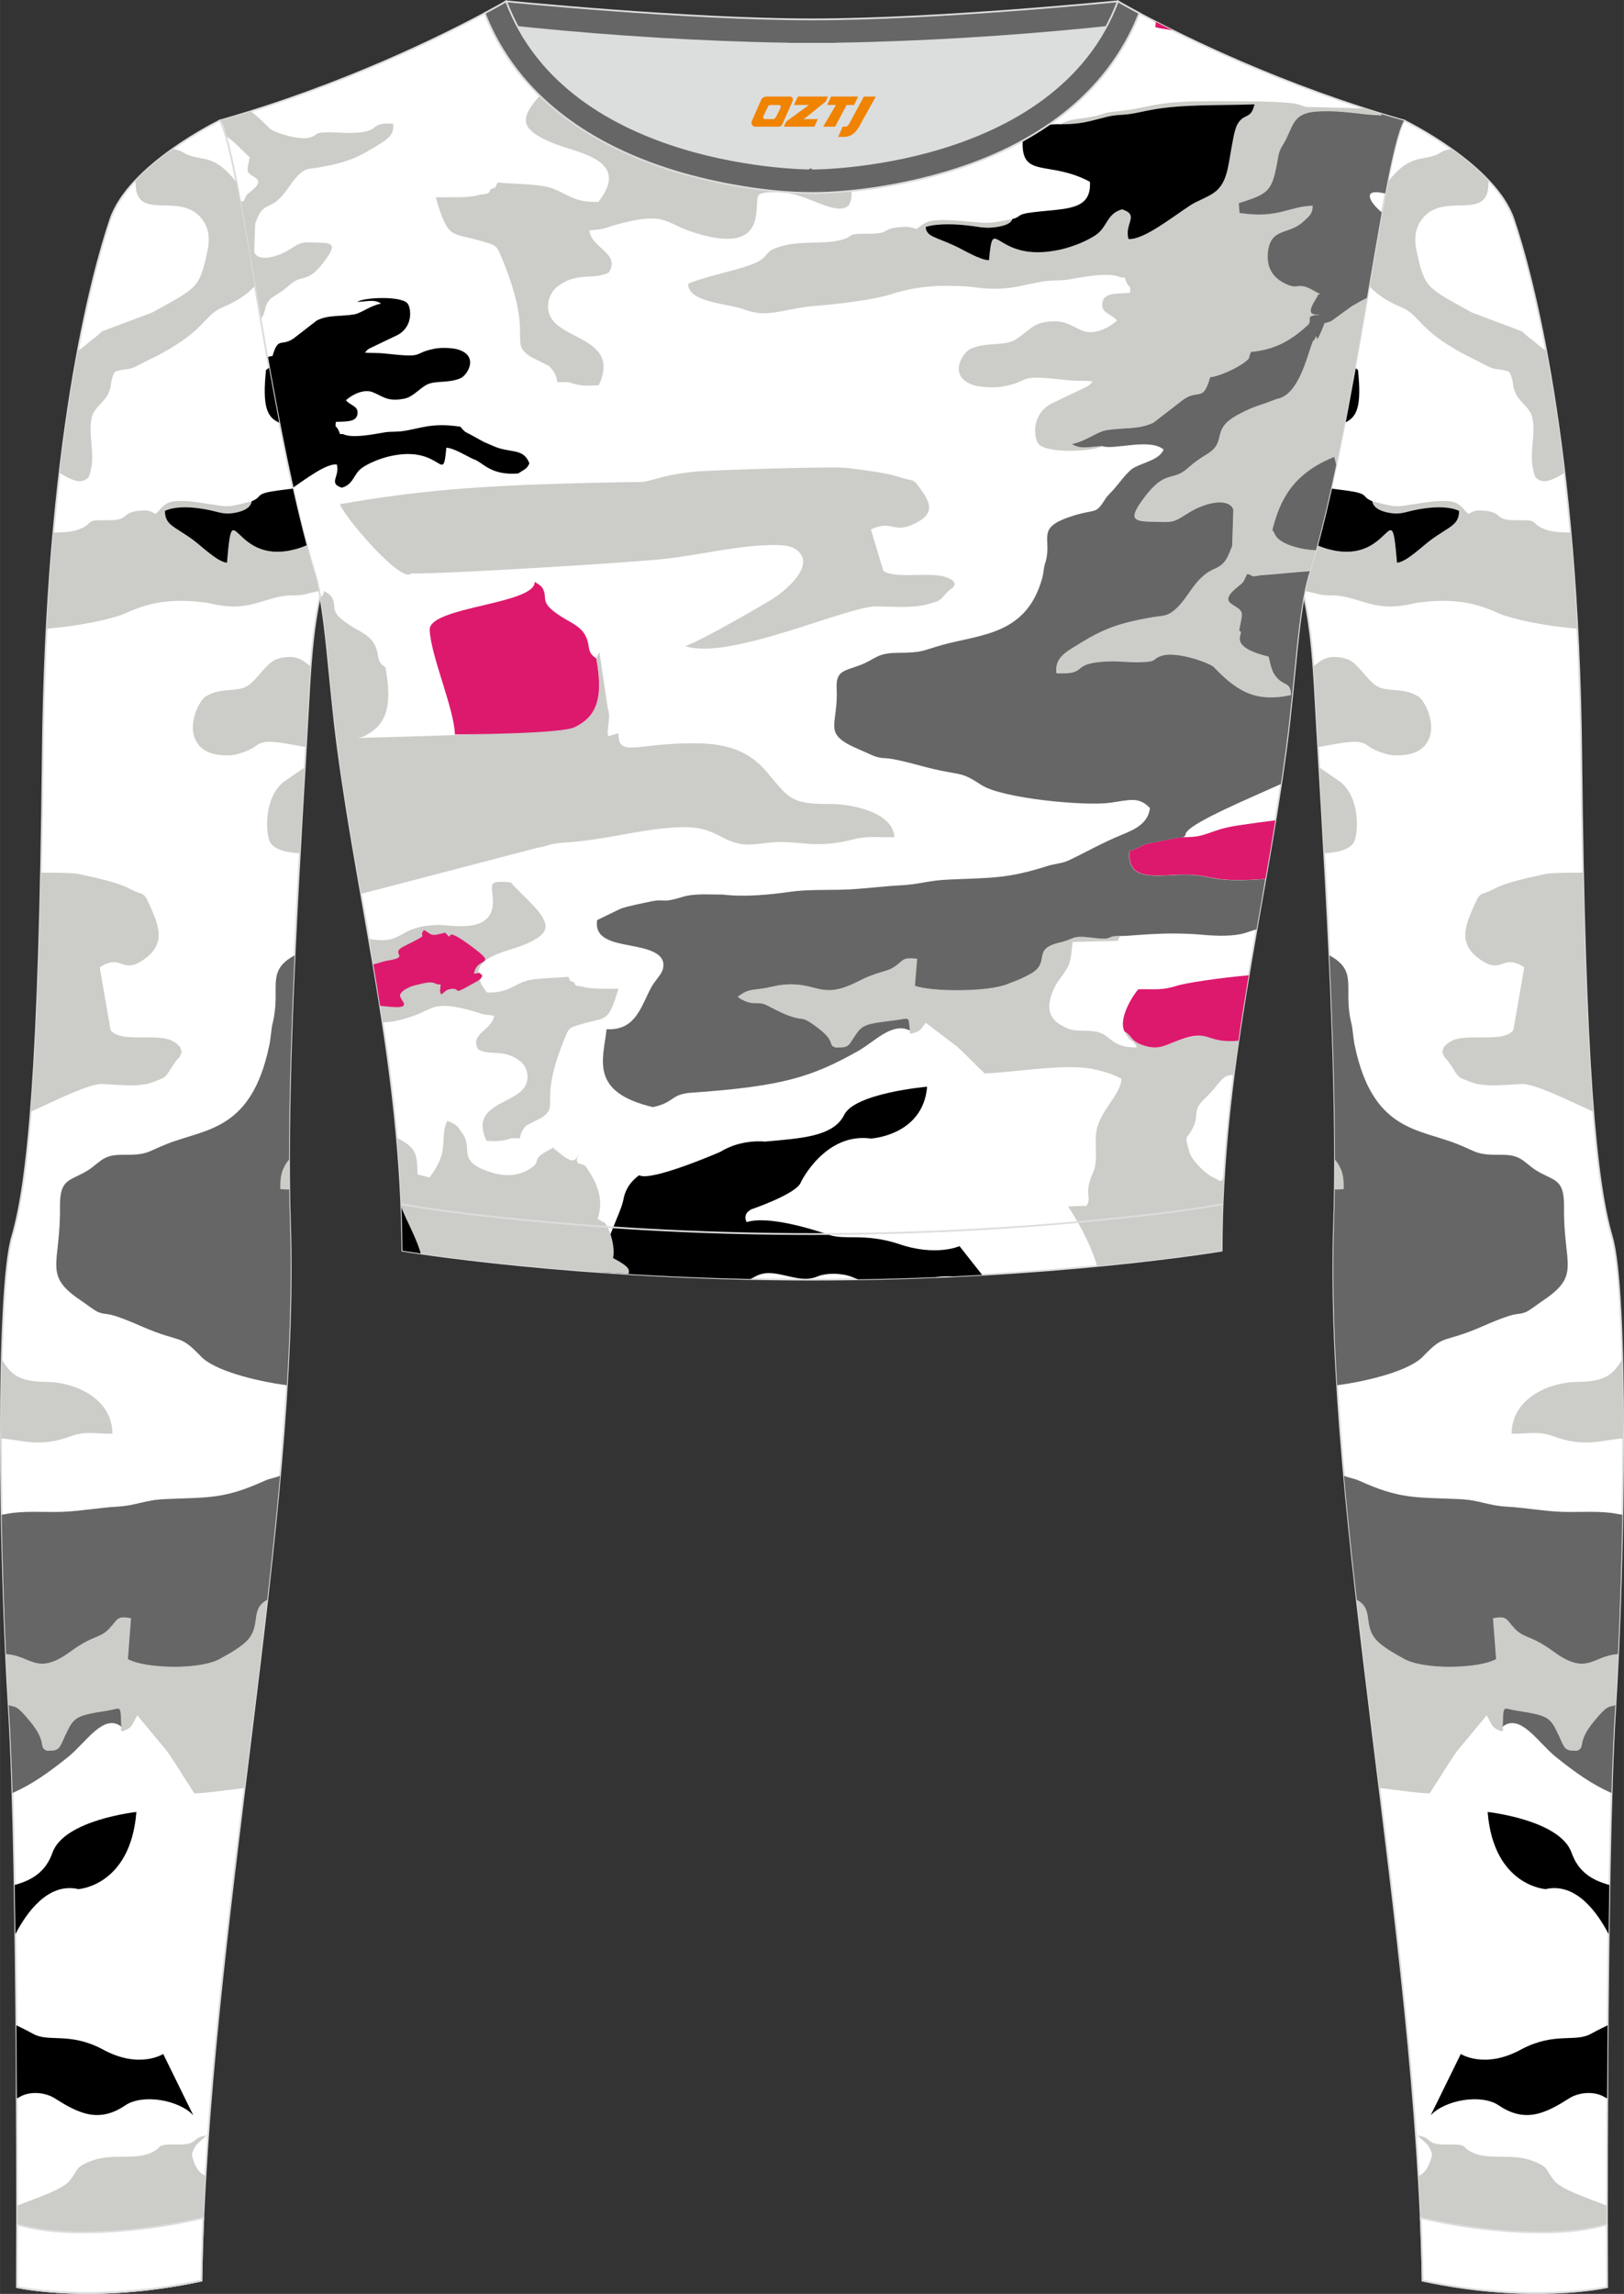 <?xml version="1.0" encoding="utf-8"?>
<!-- Generator: Adobe Illustrator 24.0.1, SVG Export Plug-In . SVG Version: 6.00 Build 0)  -->
<svg xmlns="http://www.w3.org/2000/svg" xmlns:xlink="http://www.w3.org/1999/xlink" version="1.1" id="图层_1" x="0px" y="0px" width="367.03px" height="518.23px" viewBox="0 0 367.02 518.23" enable-background="new 0 0 367.02 518.23" xml:space="preserve">
<rect x="0" y="0" width="367.02" height="518.23" fill="#333333" stroke="none"/>
<g>
	<path fill-rule="evenodd" clip-rule="evenodd" fill="#DCDDDD" d="M113.76,2.85c0,0,45.04,4.28,69.79,4.28s70.34-3.09,70.34-3.09   S241.33,40.8,183.46,40.8C125.59,40.79,113.76,2.85,113.76,2.85z"/>
	
		<path fill-rule="evenodd" clip-rule="evenodd" fill="#666666" stroke="#DCDDDD" stroke-width="0.4" stroke-miterlimit="22.926" d="   M258.74,5.16l-5.47,0.6c-18.61,2.04-37.83,3.37-56.53,3.92c-2.57,0.08-5.14,0.13-7.72,0.17v0.04h-11V9.85   c-2.57-0.03-5.14-0.09-7.72-0.17c-18.7-0.55-37.91-1.88-56.53-3.92l-5.47-0.6l6.07-4.87c0,0,40.87,4.09,69.14,4.09   s69.11-4.09,69.11-4.09L258.74,5.16z"/>
	
		<path fill-rule="evenodd" clip-rule="evenodd" fill="#FFFFFF" stroke="#DCDDDD" stroke-width="0.4" stroke-miterlimit="22.926" d="   M317.33,27.23c0,0,20.56,9.93,24.74,22.3c4.19,12.38,14.56,50.77,15.29,121.02s3.28,96.45,6.92,108.83s2.91,71.7,0.73,107.01   c-2.18,35.3-1.82,130.3-1.82,130.3s-17.11,3.82-41.67-1.46c-1.26-78.2-22.24-172.66-20.02-238.76c1.17-34.86-2.6-88.69-4.18-118.11   c-0.4-7.41-0.88-15.82-2.63-23.72c0.34-1.82,0.72-3.46,1.15-4.89C306.24,95.73,312.58,35.55,317.33,27.23z"/>
	<g>
		<path fill-rule="evenodd" clip-rule="evenodd" fill="#CCCCC8" d="M336.11,115.44c-2.16-0.2-2.67-0.27-4.26,0.68    c-2.3-2.25-2.14-3.73-10.24-2.54c-6.44,0.94-5.26,1.25-11.47-0.34c0.07,0.14,0.02,1.91,3.67,2.62c2.3,0.45,3.51-0.04,5.35-0.47    c3.29-0.78,7.92-1.24,10.59,0.07c-0.08,3.29-2.06,3.39-6.42,6.58c-1.85,1.35-5.53,5-7.62,5.12c-1.42-16.95-1.06,1.42-16.19-3.26    c-0.58-0.18-1.19-0.41-1.82-0.68c-0.61,2.27-1.23,4.46-1.87,6.54c-0.34,1.13-0.65,2.38-0.93,3.75c1.26,0.28,2.41,0.57,3.29,0.77    c1.63,0.36,3.24,0.08,4.97,0.38c5.18,0.91,8.48,3.72,16.86,1.55c7.28-1.01,12.64-0.43,18.24,2.17c3.58,1.66,11.99,3.11,16.62,3.49    c0.56,0.05,1.09,0.11,1.61,0.18c-0.4-7.75-0.93-15-1.53-21.76c-2.09-0.02-4.07-0.04-5.89-0.75c-3.48-1.35-0.87-2.11-5.93-2.01    C337.63,117.63,339.97,116.12,336.11,115.44L336.11,115.44z M299.27,192.76c3.03-0.13,5.94-0.89,6.76-2.57    c0.92-1.9,1.48-9.89-3.13-13.55l-4.74-3.28C298.51,179.39,298.89,185.93,299.27,192.76L299.27,192.76z M297.89,168.76    c0.38-0.04,0.77-0.1,1.17-0.18c12.17-2.36,7.35-0.02,14.47,1.83c1.73,0.45,4.97,0.27,6.65-0.6c6-3.1,2.23-11.27,0.4-12.44    c-3.52-2.24-7.14-0.82-9.66-2.52c-2.19-1.48-4.19-5.32-6.73-6.04c-3.9-1.11-5.49,0.24-7.35,1.73c0.2,2.68,0.34,5.31,0.48,7.81    C297.48,161.55,297.68,165.04,297.89,168.76z"/>
		<path fill-rule="evenodd" clip-rule="evenodd" fill="#CCCCC8" d="M349.42,79.21c-1.11-0.61-2.05-1.57-3.29-2.54    c-0.37-0.29-0.54-0.37-1.01-0.77l-1.14-1.04l-11.37-4.27c-10.08-5.64-10.6-5.29-12.42-13.69c-0.75-3.46-0.17-5.59,1.16-7.37    c4.97-6.62,15.53,1.16,15.02-8.77c-2.52-2.67-5.48-5.06-8.31-7.07c-0.41,0.04-0.82,0.11-1.21,0.22c-1.44,0.4-1.02,0.64-2.65,1.22    c-3.29,1.17-5.84-0.08-10.6,6.02c-1.27,6.45-2.65,14.55-4.16,23.45c1.92,2.17,4.57,3.69,7.23,4.8c4.26,1.78,3.77,4.98,13.88,10.45    c1.99,1.08,3.24,1.58,5.15,2.63c2.6,1.43,2.92,0.57,5.4,1.51c1.33,2.51,0.34,3.34,1.92,5.71c0.9,1.35,2.61,2.61,3.08,3.99    c1.42,4.18-1.06,9.19,0.87,14.03c1.57,1.91,3.9,0.76,6.6-0.9C352.32,96.18,350.88,87,349.42,79.21z"/>
		<path fill-rule="evenodd" clip-rule="evenodd" fill="#CCCCC8" d="M311.75,403.93c4.33,0.49,8.56,1.17,11.34,1.22l2.99-4.66    c1.01-1.66,1.96-3.01,3.01-4.64l6.89-8.32c1.48,2.47,0.87,2.53,3.33,3.63c0.32-0.24,0.46-0.3,0.5-0.32c0.02-0.01,0.02,0-0.01-0.01    c-0.05-0.02-0.2-0.13-0.19-0.73c0.26-5.27-0.16-4.13,3.32-3.59c7.06,1.09,7.44,1.42,9.35,5.54c1.41,3.02,1.24,3.56,4.19,3.48    c1.96-0.88-0.19-1.78,3.68-6.52c3.22-3.95,3.32-3.25,4.93-3.77c0.22-3.63,0.42-7.49,0.61-11.52c-5.77,0.35-6.92,5.02-14.56-0.57    c-5.54-4.06-6.72-2.8-9.16-5.61c-1.48-1.71-1.49-2.53-4.52-1.93l0.7,9.23c-3.81,2.16-16.29,2.51-20.84-0.07    c-2.44-1.38-3.31-1.78-5.22-3.3c-4.63-3.65-1.12-7.68-5.44-10.03C308.21,375.33,309.98,389.57,311.75,403.93z"/>
		<path fill-rule="evenodd" clip-rule="evenodd" fill="#CCCCC8" d="M357.76,197.14c-4.23,0-7.53,0.08-8.44,0.29    c-3.78,0.87-8.7,1.78-11.75,3.43c-3.07,1.67-2.86,0.16-4.48,3.85c-1.91,4.36-3.57,8.27,1.01,11.75c5.49,4.17,5.12-1.29,10.39,2.07    l-2.48,14.24c-2.38,2.74-9.2,0.81-13.24,2.08c-0.42,0.13-1.32,0.63-1.54,0.83c-1.05,0.94-0.79,0.52-1.27,1.95    c0.85,2.39,0.19,0.14,2.6,4.03c1.27,2.04,1.34,1.76,3.65,2.72c3.3,1.37,7.85,0.65,11.71,0.52c2.75-0.09,9.03,2.99,16.14,6.24    C359.04,238.42,358.26,221.11,357.76,197.14z"/>
		<path fill-rule="evenodd" clip-rule="evenodd" d="M310.14,113.23c-2.4-0.94-0.81-1.58-4.56-2.21c-1.68-0.28-3.28-0.44-4.75-0.64    c-1,4.46-2.04,8.76-3.12,12.81c0.62,0.27,1.24,0.5,1.82,0.68c15.12,4.68,14.77-13.69,16.19,3.26c2.09-0.12,5.77-3.77,7.62-5.12    c4.36-3.19,6.34-3.29,6.42-6.58c-2.67-1.3-7.3-0.84-10.59-0.07c-1.84,0.43-3.04,0.93-5.34,0.47    C310.16,115.14,310.21,113.37,310.14,113.23L310.14,113.23z M303.91,95.49c2.67-1.17,3.9-3.43,2.99-11.92    c-0.22-0.16-0.45-0.32-0.69-0.48C305.48,87.21,304.71,91.36,303.91,95.49z"/>
		<path fill-rule="evenodd" clip-rule="evenodd" fill="#CCCCC8" d="M366.63,307.1c-2.32,3.87-4.26,5.04-10.46,5.11    c-5.73,0.07-14.5,3.52-14.54,11.69c3.64,0.03,6.15-0.63,9.23,0.51c7.51,2.79,11.36,0.8,15.98,0.56    C366.83,318.69,366.77,312.65,366.63,307.1z"/>
		<path fill-rule="evenodd" clip-rule="evenodd" fill="#CCCCC8" d="M301.67,268.71c0.55,0.02,1.2,0,1.99-0.07    c0.19-3.08-0.55-4.99-1.95-6.68C301.71,264.26,301.7,266.51,301.67,268.71z"/>
		<path fill-rule="evenodd" clip-rule="evenodd" fill="#666666" d="M306.63,361.42c4.32,2.35,0.81,6.37,5.44,10.03    c1.92,1.51,2.78,1.91,5.22,3.3c4.55,2.58,17.03,2.23,20.84,0.07l-0.7-9.23c3.03-0.6,3.04,0.22,4.52,1.93    c2.44,2.82,3.62,1.56,9.16,5.61c7.64,5.59,8.79,0.92,14.56,0.57c0.45-9.87,0.79-20.72,0.98-31.49l-1.1-0.19    c-3.84-0.77-8.36-0.34-12.47-0.47c-3.87-0.12-8.53-0.95-12.33-1.16c-4.77-0.27-6.25-1.53-11.2-1.73    c-9.74-0.4-13.23-0.01-22.22-4.08c-1.26-0.57-2.46-0.73-3.6-1.16C304.57,342.54,305.55,351.9,306.63,361.42L306.63,361.42z     M365.07,385.22c-1.6,0.53-1.7-0.18-4.93,3.77c-3.86,4.74-1.72,5.65-3.68,6.52c-2.95,0.08-2.78-0.46-4.19-3.48    c-1.91-4.11-2.29-4.44-9.35-5.54c-3.48-0.54-3.06-1.68-3.32,3.59c3.98-3.13,7.99,3.58,11.97,6.79c4.44,3.58,8.19,6.22,12.62,8.2    c0.22-7.17,0.48-13.57,0.8-18.69L365.07,385.22L365.07,385.22z M302.19,312.95c7.46-1,16.42-3.38,19.39-6.48    c5.13-5.35,4.21-2.79,13.55-6.87c8.7-3.8,7.38-2.23,9.73-3.2c0.86-0.35,2.71-1.82,3.75-2.51c8.84-5.88,4.72-7.99,4.86-21.16    c0.07-6.17-1.85-5.85-5.61-7.92c-3.37-1.85-3.68-3.97-8.38-3.92c-5.92,0.05-5.42-0.56-10.09-2.42c-8.81-3.52-19.15-2.89-23.2-22.2    c-0.27-1.28-0.29-1.97-0.49-3.34c-0.1-0.71-0.1-1-0.28-1.69c-2-8.12,1.71-11.75-4.98-15.42c0.73,15.75,1.26,31.83,1.26,46.14    c1.39,1.69,2.13,3.61,1.95,6.68c-0.79,0.07-1.44,0.09-1.99,0.07c-0.04,2.67-0.09,5.26-0.18,7.76    C301.11,287.86,301.42,300.1,302.19,312.95z"/>
		<path fill-rule="evenodd" clip-rule="evenodd" fill="#FFFFFF" d="M366.56,343.41c-8.86,4.32-5.01,2.44,0.07-0.04l0,0    L366.56,343.41z"/>
		<path fill-rule="evenodd" clip-rule="evenodd" d="M363.22,474.05c-0.24-0.1-0.48-0.22-0.72-0.36c-2.15-1.28-5.59-1.08-7.84,0.34    c-5.17,3.28-9.86,5.75-15.93,1.61c-3.92-2.66-12.15-1.27-15.4,2.25l6.81-13.87c0,0,5.47,3.57,13.88-1.15    c7.42-3.82,11.95-1.45,15.45-3.36c0.98-0.54,2.32-1.24,3.86-1.96C363.28,463.22,363.25,468.76,363.22,474.05L363.22,474.05z     M363.55,436.95c-2.5-4.83-7.38-11.76-14.24-10.17c0,0-11.78-0.71-13.1-17.43c0,0,16.35,1.77,18.97,9.21    c1.51,4.3,4.62,6.23,8.54,7.27C363.66,429.48,363.6,433.2,363.55,436.95z"/>
		<path fill-rule="evenodd" clip-rule="evenodd" fill="#CCCCC8" d="M320.32,482.4c1.72,1.69,2.63,1.85,3.35,4.36    c-0.65,2.89-1.72,4.13-3.08,4.84c0.26,4.43,0.47,8.82,0.63,13.18c0.41,0.17,0.82,0.35,1.23,0.54c3.58,1.66,11.99,3.11,16.62,3.49    c7.52,0.63,11.2,4.26,16.62,0.86c1.55-0.97,4.71-1.61,7.46-2.81c0-2.48,0-5.36,0-8.57c-4.63-1.85-10.07-3.56-11.8-5.55    c-1.97-2.26-1.09-2.93-4.35-4.33c-4.93-2.11-9.73-0.37-13.74-1.92c-3.48-1.35-0.87-2.11-5.93-2.01    C321.84,484.59,324.18,483.08,320.32,482.4z"/>
	</g>
	
		<path fill-rule="evenodd" clip-rule="evenodd" fill="#FFFFFF" stroke="#DCDDDD" stroke-width="0.4" stroke-miterlimit="22.926" d="   M109.53,2.99C100,8.09,77.36,19.36,49.69,27.23c4.75,8.32,11.09,68.5,21.5,102.51c2.53,8.27,3.06,23.55,5.19,39.52   c4.92,36.95,14.4,72.23,14.55,113.28c0,0,38.98,6.55,92.58,6.55s92.58-6.55,92.58-6.55c0-40.87,9.62-76.33,14.55-113.28   c2.13-15.97,2.66-31.26,5.19-39.52c10.41-34.02,16.75-94.19,21.5-102.51c-27.67-7.87-50.31-19.14-59.84-24.24   c-7.44,18.9-24.13,29.96-42.97,35.71c-9.35,2.85-21.14,4.92-31.01,4.91c-9.87,0.01-21.66-2.05-31.01-4.91   C133.66,32.95,116.97,21.89,109.53,2.99z"/>
	<g>
		<path fill-rule="evenodd" clip-rule="evenodd" fill="#CCCCC8" d="M202.83,51.36c2.15-0.17,2.67-0.22,4.28,0.39    c2.24-1.52,2.05-2.5,10.17-1.84c6.45,0.53,5.29,0.74,11.46-0.4c-0.07,0.09,0.03,1.26-3.61,1.78c-2.29,0.33-3.51,0.03-5.36-0.23    c-3.31-0.46-7.95-0.7-10.58,0.21c0.16,2.17,2.14,2.21,6.57,4.25c1.88,0.86,5.64,3.22,7.74,3.26c1.03-11.22,1.1,0.92,16.11-2.4    c2.9-0.64,6.56-2.14,8.39-3.57c2.26-1.76,2.25-4.63,5.6-5.53c4.01,1.34,0.43,3.2,1.43,6.71c3.42,0.24,9.73-4.86,14.09-7.69    c1.4-0.91,3.49-1.6,5.15-2.72c3.07-2.08,3.26-6.09,3.95-9.7c0.25-1.34,0.73-4.66,1.46-5.87c1.56-2.59,2.97-0.86,3.83-4.45    c-8.44,0.3-16.07-0.05-23.22,1.23c-1.79,0.32-3.18,0.7-4.8,0.93c-2.06,0.3-3.27,0.16-5.19,0.63c-4.01,0.98-5.83,1.72-10.58,1.71    c2.11-1.37,5.05-1.12,8.27-1.95c2.36-0.61,1.3-0.64,3.97-0.9c8.7-0.85,7.9-2.4,22.49-2.35c3.75,0.01,16.06-0.09,18.8,0.68    c2.06,0.58,0.99,0.68,4.15,0.67l11.01,0.3c1.25,0.4,2.52,0.8,3.8,1.19l0.09,0.31c-5.14-0.15-8.16-1.13-14.19-0.9    c-5.32,0.21-5.64,2.53-7.23,5.93c-0.8,1.72-1.6,2.34-1.93,4.25c-1.37,7.91-1.87,8.3-8.92,10.55l0.16,2.22    c8.81,1.32,10.98-1.47,16.53-1.64c-0.05,1.85-0.65,2.21-2.06,3.54c-3.37,3.16-7.63,1.25-8.08,7.27c-0.2,2.69,0.68,5.08,3.59,6.62    c3.77,1.99,2.67-0.66,7.11,1.94c0.09,0.05,0.28,0.15,0.36,0.2l0.79,0.39c-1,0.29-0.06-0.35-0.86,0.89    c-2.81,4.38-0.3,3.51,0.79,3.88l-1.03-0.05c-2.02,0.42-0.96,0.89-1.39,1.88l-0.23,0.34c-0.04,0.04-0.15,0.12-0.2,0.16    c-3.6,3.3-7.22,5.45-12.71,5.96c-0.83,1.62,0.13,1.09-1.35,2.26c-1.6,1.27-5.58,3.2-7.89,3.47c-1.68,5.86-2.57,2.45-6.26,5.19    l-6.5,5.03c-3.44,1.68-6.78,1.08-10.69,1.74c-2.21,0.37-4.46,2.44-7.8,3.12c1.9,1.28,3.84,0.61,6.85,0.48    c-1.82,1.32-12.71,1.81-14.49-0.48c-0.96-1.24-1.71-6.51,2.82-9l8.29-3.98c0.89-0.66,0.46-0.29,1.16-1.15    c-2.06-0.14-3.82-0.03-5.8-0.25c-12.22-1.37-7.35,0.09-14.42,1.43c-1.72,0.32-4.96,0.26-6.66-0.29c-6.07-1.96-2.48-7.41-0.68-8.21    c3.47-1.53,7.12-0.65,9.6-1.81c2.15-1.01,4.06-3.58,6.59-4.1c5.02-1.02,6.25,0.73,9.21,1.86c2.96,1.14,6.64-1.32,7.66-2.35    c-1.37-1.65-3.82-1.62-3.27-4.19c0.48-2.22,3.61-1.83,6.21-2.05c0.13-2.03,0.09-0.82-0.56-1.96c-1.23-2.15,0.13-1.28-1.63-1.57    c-2.75-1.29-8.95,0.06-11.95,0.55c-1.62,0.26-3.24,0.1-4.96,0.33c-5.16,0.68-8.39,2.59-16.82,1.28    c-7.3-0.56-12.64-0.09-18.18,1.71c-3.54,1.15-11.91,2.23-16.54,2.56c-7.51,0.53-11.1,2.99-16.6,0.82    c-3.15-1.24-12.76-1.5-12.61-5.78c4.48-1.95,14.19-3.58,16.56-5.47c1.92-1.52,1.02-1.95,4.25-2.93c4.88-1.47,9.72-0.39,13.7-1.48    c3.45-0.94,0.83-1.41,5.88-1.42C201.36,52.83,198.99,51.87,202.83,51.36z"/>
		<path fill-rule="evenodd" clip-rule="evenodd" fill="#CCCCC8" d="M110.79,42.8c1.97-0.91,0.6,0.23,1.72-1.58    c3.8,0.43,9.66,0.23,12.63,1.45c3.23,1.32,4.9,3.13,10.1,2.93c7.37-9.35-4.26-10.96-9.66-13.03c-2.37-0.91-6.3-2.63-6.7-4.92    c-0.31-1.76,1.15-3.88,3.1-6.02c8.29,8.06,19,13.55,30.51,17.07c9.35,2.85,21.14,4.92,31.01,4.91c2.86,0,5.87-0.17,8.94-0.48    c0.08,1.09-0.03,2.2-0.65,3.31c-2.81,2.37-8.42-2.06-14.08-2.9c-1.44-0.21-5.33-0.28-6.18,0.44c-1.64,1.39,3.18,14.58-15.49,8.29    c-5.86-1.98-5.85-4.66-17.29-1.36c-2.91,0.84-1.23,0.7-5.57,1.16c0.54,4.1,7.07,5.09,4.42,9.46c-3.29,1.83-7.08-0.22-11.52,3.13    c-2.4,1.81-3.08,5.55-0.94,7.98c3.77,4.28,14.74,4.7,10.17,14.4c-1.94,0.07-3.23,0.22-5.09-0.21c-2.39-0.54-0.59-0.56-4.26-0.49    c-0.22-1.71-0.9-2.6-1.8-3.61l-4.35-2.19c-5.18-3.61,1.42-4.14-6.99-23.64c-0.74-1.71-1.83-1.76-4.19-2.48    c-6.56-2.02-7.31,0.03-10.16-9.85c2.07-0.02,4.49,0.03,6.51-0.05c0.66-0.03,2.26-0.2,2.71-0.34    C109.28,43.66,110.63,44.16,110.79,42.8z"/>
		<path fill-rule="evenodd" clip-rule="evenodd" fill="#CCCCC8" d="M241.39,272.54l4.2-0.14c1.28-2.34-0.86-2.27,1.5-7.66    c1.03-2.36,0.37-5.63,0.59-8.39c0.42-5.2,5.75-8.99,5.75-12.64c-1.64-1-4.3-1.72-6.16-2.15c-6.12-1.42-18.74,0.78-24.74,0.95    l-3.09-3.03c-1.04-1.08-2.02-1.96-3.12-3.02l-7.08-5.39c-1.42,1.66-0.81,1.68-3.24,2.45c-0.33-0.16-0.46-0.19-0.51-0.2    c-0.02-0.01-0.02,0,0.01-0.01c0.05-0.01,0.2-0.09,0.18-0.48c-0.38-3.48,0.06-2.73-3.4-2.32c-7.03,0.83-7.4,1.05-9.22,3.8    c-1.34,2.02-1.16,2.37-4.11,2.36c-1.98-0.55,0.15-1.18-3.83-4.25c-5.5-4.25-2.11-0.15-11.56-5.19c-2.29-1.22-3.06,0.09-5.77-1.36    c-0.84-0.45-0.49-0.3-1.03-0.7c1.76-1.2,2.07-1.42,4.56-1.7c2.91-0.32,3.7-0.81,5.87-1c7.64-0.67,8.28,3.56,16.61-0.67    c5.45-2.76,6.65-1.95,9.03-3.85c1.44-1.15,1.43-1.69,4.47-1.34l-0.49,6.1c3.86,1.37,16.34,1.41,20.84-0.36    c2.41-0.95,3.26-1.23,5.14-2.26c5.03-2.75,0.08-5.65,6.87-7.19c3.33-0.76,2.47-1.65,6.97-1.08c5.6,0.71,2.78-0.38,6.51-0.38    l-0.55,1.1l-10.18,0.28c-0.51,4.47-0.32,4.95-2.9,8.34c-1.54,2.02-3.31,6.08-1.76,8.54c0.84,1.34,2.06,1.98,3.55,2.64    c1.64,0.73,3.69,0.36,5.95,0.64c3.97,0.49,3.39,3.72,9.69,3.64c-0.87-2.07-1.43-0.78-2.79-3.6c1.84,1.04,1.27,2.12,4.21,3.12    c3.01,1.03,4.52,0.27,6.76-0.64c4.65-1.89,10.01-2.17,15.03-2.08c-0.46,3.14-0.9,6.29-1.31,9.47c-2.81-0.21-2.86,1.79-6.62,5.35    c-2.76,2.61-1.26,3.42-2.44,6.14c-1.49,3.45-2.31,1.35-0.92,6.07c0.51,1.74,3.97,5.24,5.93,5.81c1.41,1.06,1.3,0.32,1.84-0.44    c-0.33,5.48-0.52,11.05-0.52,16.73c0,0-10.52,1.77-28.15,3.47C246.84,282.3,244.87,277.88,241.39,272.54z"/>
		<path fill-rule="evenodd" clip-rule="evenodd" fill="#CCCCC8" d="M154.88,145.96c3.34-1.04,18.01-9.58,19.44-10.47    c3.59-2.26,8.32-6.69,6.96-9.72c-0.86-1.92-2.82-2.6-5.67-2.64c-8.77-0.12-17.8,2.46-27.18,3.31c-9.05,0.82-46.67,3.18-55.54,3.13    c-2.29,2.36-15.67-13.55-16.06-15.68c20.11-3.45,33.88-4.48,68.59-5.02c3.89-0.81,4.59-1.56,11.39-2.3    c3.21-0.35,31.69-1.26,34.71-0.85c3.8,0.52,8.74,1.04,11.82,2.09c3.11,1.06,2.86,0.06,4.56,2.47c2.01,2.85,3.76,5.41-0.74,7.78    c-5.39,2.84-5.15-0.78-10.34,1.53l2.81,9.37c2.44,1.77,9.22,0.39,13.29,1.18c0.42,0.08,1.34,0.4,1.56,0.52    c1.07,0.6,0.8,0.33,1.32,1.27c-0.79,1.59-0.19,0.1-2.51,2.7c-1.22,1.37-1.3,1.19-3.58,1.85c-3.27,0.96-7.83,0.55-11.69,0.52    C191.41,136.94,164.84,149.31,154.88,145.96z"/>
		<path fill-rule="evenodd" clip-rule="evenodd" d="M228.75,49.51c2.37-0.66,0.77-1.06,4.51-1.53c7.52-0.95,13.47-0.27,13.06-6.91    c-9.26-4.97-15.61-0.59-15.19-9.27c2.02-1.11,3.98-2.31,5.87-3.61c0.91-0.11,1.84-0.16,2.73-0.12c4.75,0.01,6.57-0.73,10.58-1.71    c1.92-0.47,3.13-0.33,5.19-0.63c1.61-0.24,3.01-0.61,4.8-0.93c7.15-1.29,14.78-0.93,23.22-1.23c-0.85,3.58-2.27,1.85-3.83,4.45    c-0.73,1.21-1.2,4.52-1.46,5.87c-0.68,3.61-0.88,7.62-3.95,9.7c-1.66,1.13-3.74,1.81-5.15,2.72c-4.35,2.83-10.67,7.93-14.09,7.69    c-1-3.51,2.58-5.37-1.43-6.71c-3.35,0.9-3.34,3.77-5.6,5.53c-1.83,1.43-5.5,2.93-8.39,3.57c-15.01,3.32-15.08-8.82-16.11,2.4    c-2.1-0.05-5.86-2.4-7.74-3.26c-4.43-2.04-6.42-2.08-6.57-4.25c2.64-0.9,7.27-0.67,10.58-0.21c1.85,0.26,3.06,0.56,5.36,0.23    C228.77,50.76,228.68,49.6,228.75,49.51z"/>
		<path fill-rule="evenodd" clip-rule="evenodd" fill="#CCCCC8" d="M137.34,159.95c0.51,1.56,0.29,2.45,0.12,4.09    c-0.35,3.25-0.15,2.12,2.31,1.62c-0.1,5.75,4.34,1.98,18.19,2.27c6.78,0.14,11.51,2,15.21,6.33c5.06,5.92,5.36,7.44,14.15,7.37    c5.73-0.04,14.58,2.1,14.81,7.5c-3.64,0.07-6.16-0.32-9.21,0.48c-8.18,2.15-12.08,0.42-17.36,0.63c-4.32,0.17-6.59,1.36-10.8-0.36    c-0.15-0.06-0.56-0.25-0.7-0.32c-3.92-1.96-5.77-3.24-13.54-2.48c-8.27,0.81-13.83,2.67-23.01,3.28    c-3.74,0.25-3.31,0.75-5.95,1.14l-39.95,10.43c-1.9-10.87-3.76-21.69-5.23-32.66c-0.11-0.82-0.21-1.63-0.32-2.45    c15.16-0.34,51.45-1.34,53.91-2.56c4.5-2.24,6.58-5.9,4.78-15.51l0.71-1.45L137.34,159.95z"/>
		<path fill-rule="evenodd" clip-rule="evenodd" fill="#DD196D" d="M264.97,6.84c-1.35-0.28-2.59-0.31-3.88-0.72l0.13-1.17    C262.37,5.53,263.62,6.17,264.97,6.84z"/>
		<path fill-rule="evenodd" clip-rule="evenodd" fill="#DD196D" d="M254.13,233.01c-1.48-2.98,2.04-8.35,3.13-9.52    c4.14-0.08,5.21,0.31,8.8-0.82c1.81-0.57,9.04-1.71,16.14-2.34c-0.82,4.89-1.6,9.81-2.32,14.78l-1.15,0.08    c-6.84,0.24-5.23-3.11-13.63,0.31c-2.23,0.91-3.74,1.67-6.76,0.64C255.4,235.13,255.97,234.05,254.13,233.01z"/>
		<path fill-rule="evenodd" clip-rule="evenodd" fill="#CCCCC8" d="M296.07,128.93c-3.92,0.35-8.87,0.83-11.28,1    c-2.36,0.51-1.51-0.06-2.86-0.32c-0.78,1.35-0.55,1.67-1.79,2.62c-5.58,4.29-0.22,4.05,0.48,6.08c0.29,0.86-0.38,2.85-0.5,4.15    c0.08,0.06,0.24,0.11,0.27,0.14c0.8,0.77,5.34,5.44,6.35,5.7c0.47,1.84,0.64,3.3,1.73,4.6c1.83,2.19,3.26,1,3.32,4.07    c-2.2,0.5-6.13,1.15-8.67,0.23c-2.68-0.22-7.15-4.89-8.81-6.59c-1.55-1.21-8.43-3.41-11.41-2.59c-2.86,0.78-0.78,1.37-4.96,1.53    c-2.53,0.09-5.05-0.28-7.56-0.17c-8.94,0.39-3.92,3.01-11.57,2.68c-0.34-2.7,1-4.07,3.34-5.55c6.55-4.13,9.61-5.61,18.34-7.12    c1.82-0.32,2.96-0.14,4.36-1.13c3.79-2.67,4.83-7.71,9.62-9.77c2.7-1.16,3.06-2.76,4.05-5.22l0.26-8.17    c-0.81-2.49-5.63-2.15-10.51,0.95c-3.22,2.04-3.09,1.91-8.3,1.76c-3.97-0.11-4.8-0.78-1.48-5.25c4.92-6.64,6.42-3.79,9.74-6.64    c1.86-1.6,2.53-2.11,4.7-3.44c4.59-2.82,0.57-5.52,6.97-8.88c2.36-1.24,2.99-1.51,5.97-2.5c0.77-0.26,2.46-0.97,2.95-1.07    c1.91-1.88-0.59-3.04,5.33-6.04c2.19-5.91,0.72-6.07,5.21-10.96c0.11-0.09,1.59-0.42,1.64-0.59l4.56-3.3    c1.11-0.61,2.22-1.29,3.4-1.85C305.49,87.65,301.3,111.55,296.07,128.93z"/>
		<path fill-rule="evenodd" clip-rule="evenodd" fill="#DD196D" d="M120.84,131.46c0.89,0.59,1.58,0.81,2.02,1.92    c0.87,2.13-1.18,2.91,5.08,6.58c1.69,0.99,3.51,1.87,4.41,3.74c1.2,2.47,0.1,3.52,2.39,5.04c1.8,9.61-0.29,13.27-4.78,15.51    c-3,1.49-23.21,1.63-27.15,1.68c-0.18-5.89-5.41-17.59-5.71-23.61C96.86,137.03,120.95,136.56,120.84,131.46z"/>
		<path fill-rule="evenodd" clip-rule="evenodd" fill="#666666" d="M287.56,119.78c1.74-7.1,4.87-12.9,13.98-16.55    c0.16,0.61,0.31,1.22,0.44,1.83c-1.43,6.78-2.95,13.3-4.58,19.24c-3.26-0.09-6.92-1.15-8.49-2.57    C287.96,120.88,288.15,120.34,287.56,119.78z"/>
		<path fill-rule="evenodd" clip-rule="evenodd" fill="#DD196D" d="M285.99,198.54l-0.39,0.03c-10.51,0.83-11.71-0.63-15.93-0.93    c-6.52-0.48-15.17,2.45-14.35-5.34c0.85-0.34,1.4-0.56,2.39-1.03c1.7-0.79,0.37-0.42,2.68-0.87c2.25-0.44,4.5-1.01,7.03-1.28    c5.49,0.13,5.74-1.66,12.48-2.66c3.57-0.53,5.9-0.85,8.33-1.13C287.52,189.73,286.76,194.13,285.99,198.54z"/>
		<path fill-rule="evenodd" clip-rule="evenodd" fill="#666666" d="M283.98,209.94c-0.81,0.24-1.63,0.53-2.65,0.85    c-2.46,0.77-6.39,0.68-9.44,0.4c-9.31-0.85-16.86,0.42-18.78,0.25c-3.73,0.01-0.91,1.09-6.51,0.38c-4.5-0.57-3.64,0.32-6.97,1.08    c-6.79,1.54-1.84,4.44-6.87,7.19c-1.88,1.03-2.74,1.31-5.14,2.26c-4.49,1.77-16.98,1.73-20.84,0.36l0.49-6.11    c-3.04-0.35-3.03,0.19-4.47,1.34c-2.38,1.9-3.58,1.08-9.03,3.85c-8.32,4.22-8.96-0.01-16.61,0.67c-2.16,0.19-2.96,0.67-5.87,1    c-2.49,0.28-2.79,0.5-4.56,1.7c0.54,0.39,0.19,0.25,1.03,0.7c2.71,1.45,3.49,0.14,5.77,1.36c9.46,5.04,6.07,0.94,11.56,5.19    c3.97,3.07,1.85,3.7,3.83,4.25c2.95,0.01,2.77-0.34,4.11-2.36c1.82-2.75,2.19-2.97,9.22-3.8c3.46-0.41,3.02-1.16,3.4,2.32    c-4.05-2.01-7.9,2.48-11.81,4.67c-10.26,5.73-16.81,7.94-37.52,9.36c-4.85,0.33-3.78,2.23-8.78,3.26    c-14.47-3.42-11.17-10.88-10.46-17.6c6.59,0.37,7.73-5.07,10.11-9.47c0.79-1.46,2.22-2.81,2.56-3.91c1.15-3.83-3.43-4.77-7.2-5.49    c-4.01-0.76-8.25-1.52-7.6-5.78l5.24-2.54c1.58-0.61,5.13-1.28,6.94-1.67c3.36-0.71,2.12,0.53,7.17-1.04    c2.61-0.81,6.09-0.49,8.97-0.52c5.31,0.64,11-0.03,15.34-0.62c3.82-0.56,8.35-0.35,12.45-0.5c3.86-0.14,8.5-0.76,12.3-0.95    c4.77-0.25,6.22-1.11,11.15-1.32c9.73-0.41,13.23-0.21,22.12-3.03c1.7-0.54,3.3-0.57,4.79-1.25c3.44-1.57,7.21-3.84,12.65-6.06    c2.99-1.22,5.43-2.67,5.82-5.81c-2.55-2.68-4.66-1.79-9.03-1.19c-5.64,0.78-24.43-0.96-29.11-4.04    c-5.25-3.46-4.27-1.78-13.71-4.33c-8.78-2.38-7.43-1.36-9.8-1.96c-0.87-0.22-2.75-1.16-3.81-1.6c-8.97-3.75-4.91-5.2-5.35-13.9    c-0.21-4.07,1.71-3.89,5.43-5.32c3.33-1.27,3.59-2.68,8.29-2.72c5.92-0.05,5.41-0.45,10.03-1.75c8.73-2.46,19.08-2.2,22.68-15.02    c0.24-0.85,0.25-1.3,0.41-2.21c0.09-0.47,0.08-0.66,0.24-1.12c1.84-5.49-2.12-7.82,5-10.4c5.76-2.09,6.23-0.78,7.83-3.04    c1.01-1.43,0.78-1.41,2.24-2.88c1.3-1.32,3.51-4.56,4.96-5.36c2.3-1.27,5.86-1.85,6.79-4.15c-3.12-2.67-11.47,0.2-13.87-0.78    c-3.01,0.13-4.95,0.8-6.85-0.48c3.35-0.69,5.59-2.75,7.8-3.12c3.92-0.66,7.26-0.06,10.69-1.74l6.5-5.03    c3.69-2.74,4.58,0.67,6.26-5.19c2.31-0.27,6.28-2.19,7.89-3.47c1.48-1.18,0.53-0.64,1.35-2.26c5.5-0.51,9.11-2.66,12.71-5.96    c0.04-0.04,0.16-0.12,0.2-0.16l0.23-0.34c0.44-1-0.63-1.46,1.39-1.88l1.03,0.05c-1.09-0.37-3.6,0.5-0.79-3.88    c0.8-1.24-0.14-0.6,0.86-0.89l-0.79-0.39c-0.08-0.04-0.26-0.14-0.36-0.2c-4.44-2.6-3.34,0.05-7.11-1.94    c-2.9-1.54-3.79-3.93-3.59-6.62c0.46-6.02,4.71-4.1,8.08-7.27c1.42-1.33,2.02-1.7,2.06-3.54c-5.54,0.17-7.71,2.96-16.53,1.64    l-0.16-2.22c7.06-2.25,7.55-2.64,8.92-10.55c0.33-1.9,1.13-2.53,1.93-4.25c1.59-3.4,1.92-5.72,7.23-5.93    c6.03-0.24,9.05,0.75,14.19,0.9l-0.09-0.31c1.69,0.52,3.4,1.02,5.13,1.51c-1.28,2.24-2.67,8.23-4.22,16.45    c-0.17-0.03-0.36-0.06-0.57-0.1c-4.69-0.98-2.96,2.11-0.22,4.37c-1.04,5.76-2.15,12.34-3.35,19.34c-1.18,0.55-2.3,1.24-3.4,1.85    l-4.56,3.3c-0.06,0.17-1.53,0.5-1.64,0.59v-0.01c-0.75,1.95-1.34,3.3-1.65,3.55l-0.22-0.71c-0.59,1.34-0.06,0.24-0.83,1.35    c-1.27,3.43-3.17,11.84-7.84,12.83c-0.49,0.1-2.18,0.82-2.95,1.07c-2.99,0.99-3.62,1.26-5.97,2.5c-6.41,3.37-2.39,6.06-6.97,8.88    c-2.16,1.33-2.84,1.84-4.7,3.44c-3.32,2.86-4.82,0-9.74,6.64c-3.31,4.47-2.49,5.14,1.48,5.25c5.21,0.15,5.08,0.29,8.3-1.76    c4.88-3.1,9.71-3.44,10.51-0.95l-0.26,8.17c-0.99,2.45-1.35,4.06-4.05,5.22c-4.79,2.06-5.83,7.1-9.62,9.77    c-1.4,0.99-2.54,0.81-4.36,1.13c-8.73,1.52-11.79,2.99-18.34,7.12c-2.34,1.48-3.68,2.85-3.34,5.55c7.65,0.33,2.63-2.29,11.57-2.68    c2.51-0.11,5.03,0.27,7.56,0.17c4.19-0.15,2.11-0.75,4.96-1.53c2.98-0.82,9.86,1.38,11.41,2.59c4.58,4.7,8.73,8.35,17.48,6.36    c-0.06-3.07-1.49-1.88-3.32-4.07c-1.09-1.31-1.26-2.77-1.73-4.6c-9.34-2.31-5.66-5.03-6.35-5.7c-0.03-0.02-0.19-0.08-0.27-0.14    c0.11-1.3,0.79-3.29,0.5-4.15c-0.7-2.03-6.06-1.79-0.48-6.08c1.24-0.95,1.01-1.27,1.79-2.62c1.35,0.25,0.5,0.83,2.86,0.32    c3.33-0.23,8.27-0.74,11.26-0.95l-0.23,0.77c-2.53,8.27-3.06,23.55-5.19,39.52c-0.35,2.61-0.72,5.22-1.11,7.82    c-7.34,3.31-19.31,8.31-21.25,10.77c-0.83,1.05,0.36,0.35-0.86,1.25c-2.53,0.28-4.78,0.85-7.03,1.28    c-2.31,0.45-0.99,0.07-2.68,0.87c-0.99,0.46-1.54,0.68-2.39,1.03c-0.82,7.79,7.83,4.87,14.35,5.34c4.21,0.31,5.41,1.76,15.93,0.93    l0.39-0.03C285.32,202.33,284.65,206.13,283.98,209.94z"/>
		<path fill-rule="evenodd" clip-rule="evenodd" d="M169.6,288.95c0.37-0.18,0.72-0.36,1.04-0.54c4.38-2.52,9.35,1.93,14.08-0.03    c2.12-0.88,5.57-0.8,7.85,0.11c0.46,0.18,0.92,0.36,1.37,0.54c6.01-0.09,11.8-0.27,17.34-0.49c1.31-0.21,2.78-0.26,4.26-0.19    c2.19-0.1,4.33-0.22,6.43-0.33l-5.12-6.5c0,0-5.39,2.44-13.9-0.55c-7.51-2.41-11.98-0.78-15.52-1.98    c-4.01-1.37-13.91-4.42-18.67-2.9c0,0-1.17-1.77,1.11-2.91c0,0,10.33-3.51,11.15-6.15c0,0,5.44-11.25,15.82-9.82    c0,0,11.76-0.65,12.69-11.71c0,0-16.31,1.41-18.75,6.37c-2.45,4.96-9.86,5.29-17.92,6.03c0,0-5.27-0.66-10.1,2.33    c0,0-15.58,6.78-18.3,5.28c0,0-2.96,1.81-3.57,5.48c-0.53,3.15-5.59,12.04-4.77,16.46C146.06,288.13,157.34,288.7,169.6,288.95z"/>
		<path fill-rule="evenodd" clip-rule="evenodd" fill="#CCCCC8" d="M95.08,283.18c-0.78-2.97-2.88-6.84-4.08-9.68    c-0.11-0.26-0.2-0.53-0.28-0.81c-0.21-5.29-0.55-10.5-1.02-15.63c4.37,2.22,4.57,3.54,4.67,8.26l2.68,0.68    c4.73-6.02,2.2-8.62,3.99-12.76c2.17,0.7,2.39,1.27,3.45,2.79c2.53,3.62-1.26,6.07,5.69,8.56c3.11,1.12,6.26,1.32,9.11-0.27    c3.71-2.06,0.17-2.2,4.84-4.55c0.1-0.05,0.28-0.15,0.36-0.19l0.74-0.44c-0.01,0.84-0.44-0.08,0.75,0.95    c4.17,3.64,4.04,1.48,4.87,0.81l-0.43,0.74c-0.23,1.64,0.71,1.02,1.73,1.7l0.32,0.29c0.03,0.04,0.09,0.16,0.12,0.2    c2.6,3.84,3.86,7.27,2.48,11.5c1.62,1.19,1.33,0.29,2.19,1.81c0.93,1.64,1.79,5.26,1.27,7.06c3.86,2.04,3.74,2.62,3.5,3.61    C119.3,286.43,102.46,284.25,95.08,283.18z"/>
		<path fill-rule="evenodd" clip-rule="evenodd" d="M90.72,272.69c0.08,0.28,0.17,0.55,0.28,0.81c1.2,2.84,3.3,6.71,4.08,9.68    c-2.7-0.39-4.14-0.63-4.14-0.63C90.92,279.23,90.85,275.94,90.72,272.69z"/>
		<path fill-rule="evenodd" clip-rule="evenodd" fill="#CCCCC8" d="M73.21,133.5c0.89,0.59,1.58,0.81,2.02,1.92    c0.87,2.13-1.18,2.91,5.08,6.58c1.69,0.99,3.51,1.87,4.41,3.74c1.2,2.47,0.1,3.52,2.39,5.04c1.8,9.61-0.29,13.27-4.78,15.51    c-0.88,0.44-3.23,0.76-6.21,0.99c-1.55-12.29-2.23-24.01-3.71-32.25C72.94,134.57,73.22,134.07,73.21,133.5z"/>
		<path fill-rule="evenodd" clip-rule="evenodd" d="M104.07,96.41c1.04,1.37,1.2,1.17,2.55,1.93l2.74,1.51    c0.74,0.32,1.43,0.6,2.16,0.93c3.76,1.68,6.77,0.33,8.12,3.89c-0.53,1.31-1.23,1.41-2.55,2.3c-6.42,0.48-7.93-2.61-10.15-3.26    c-1.48-0.68-4.43-2.52-6.07-2.56c-0.81,8.81-0.86-0.72-12.65,1.89c-2.27,0.5-5.15,1.68-6.59,2.8c-1.77,1.38-1.77,3.64-4.4,4.34    c-3.15-1.05-0.34-2.51-1.12-5.27c-2.4-0.17-6.63,3.02-9.94,5.29c-2.11-9.48-4.03-19.65-5.78-29.52c0.44-0.13,0.85-0.22,1.2-0.26    c1.32-4.6,2.02-1.92,4.92-4.08l5.1-3.95c2.7-1.32,5.32-0.84,8.39-1.36c1.73-0.29,3.5-1.92,6.12-2.45    c-1.49-1.01-3.01-0.48-5.38-0.38c1.43-1.03,9.98-1.42,11.38,0.38c0.76,0.97,1.34,5.11-2.21,7.07l-6.51,3.12    c-0.7,0.52-0.36,0.23-0.91,0.9c1.62,0.11,3,0.02,4.55,0.2c9.59,1.08,5.77-0.07,11.32-1.12c1.35-0.25,3.89-0.2,5.23,0.23    c4.76,1.54,1.95,5.82,0.54,6.44c-2.72,1.2-5.59,0.51-7.54,1.42c-1.69,0.79-3.19,2.81-5.17,3.21c-3.94,0.8-4.91-0.57-7.23-1.46    c-2.32-0.89-5.21,1.04-6.01,1.84c1.08,1.3,3,1.27,2.57,3.29c-0.38,1.75-2.83,1.44-4.87,1.61c-0.1,1.6-0.07,0.65,0.44,1.54    c0.97,1.69-0.1,1.01,1.28,1.23c2.16,1.01,7.02-0.05,9.38-0.43c1.27-0.2,2.54-0.08,3.89-0.26C94.92,96.88,97.45,95.38,104.07,96.41    z"/>
		<path fill-rule="evenodd" clip-rule="evenodd" fill="#CCCCC8" d="M54.21,45.22c0.17,0.09,0.29,0.23,0.77,0.32    c0.61-1.06,0.43-1.31,1.41-2.06c4.38-3.37,0.17-3.18-0.38-4.77c-0.23-0.67,0.3-2.24,0.39-3.26c-0.06-0.04-0.19-0.09-0.21-0.11    c-0.63-0.6-4.19-4.27-4.99-4.47c-0.37-1.44-0.5-2.59-1.36-3.61l-0.05-0.06c2.33-0.66,4.63-1.35,6.88-2.06    c1.7,1.24,3.45,3.06,4.29,3.92c1.22,0.95,6.62,2.67,8.96,2.03c2.24-0.61,0.61-1.08,3.9-1.2c1.99-0.07,3.96,0.22,5.93,0.14    c7.01-0.31,3.08-2.36,9.08-2.1c0.27,2.12-0.78,3.19-2.62,4.36c-5.14,3.24-7.55,4.4-14.4,5.59c-1.43,0.25-2.33,0.11-3.42,0.88    c-2.98,2.1-3.79,6.05-7.55,7.67c-2.12,0.91-2.4,2.17-3.18,4.1l-0.21,6.41c0.63,1.95,4.42,1.69,8.25-0.74    c2.53-1.6,2.43-1.5,6.52-1.38c3.12,0.09,3.76,0.61,1.16,4.12c-3.86,5.22-5.04,2.97-7.65,5.21c-1.46,1.25-1.99,1.66-3.69,2.7    c-2.8,1.72-1.52,3.38-3.17,5.28C57.17,62.17,55.62,52.83,54.21,45.22z"/>
		<path fill-rule="evenodd" clip-rule="evenodd" fill="#CCCCC8" d="M129.8,221.95c-1.6-0.73-0.49,0.19-1.39-1.28    c-3.08,0.34-7.81,0.19-10.21,1.17c-2.62,1.07-3.96,2.53-8.17,2.37c-5.96-7.57,3.44-8.87,7.81-10.54c1.92-0.73,5.1-2.13,5.42-3.98    c0.52-3-5.33-7.32-7.81-10.33c-5.57-0.56-4.13,0.37-4.06,4.25c0.14,7.63-9.71,5.28-12.38,5.35c-9.61,0.26-7.39,4.6-15.62,3.14    c1.08,6.24,2.14,12.52,3.1,18.87c1.66-0.01,3.84-0.4,6.69-1.37c4.74-1.6,4.73-3.77,13.99-1.1c2.35,0.68,0.99,0.57,4.51,0.94    c-0.43,3.32-5.72,4.12-3.58,7.65c2.66,1.48,5.73-0.17,9.32,2.53c1.94,1.46,2.5,4.49,0.76,6.46c-3.05,3.46-11.93,3.8-8.23,11.65    c1.57,0.05,2.61,0.17,4.12-0.17c1.93-0.44,0.48-0.45,3.44-0.4c0.18-1.39,0.73-2.1,1.45-2.92l3.52-1.77    c4.19-2.92-1.15-3.35,5.66-19.12c0.6-1.39,1.48-1.42,3.39-2.01c5.31-1.64,5.91,0.03,8.22-7.97c-1.67-0.01-3.63,0.03-5.27-0.04    c-0.53-0.02-1.83-0.16-2.19-0.28C131.02,222.65,129.93,223.06,129.8,221.95z"/>
		<path fill-rule="evenodd" clip-rule="evenodd" fill="#DD196D" d="M84.37,217.83c1-0.13,1.87-0.59,3.33-0.83    c5.21-0.87,0.24-1.52,3.49-3.16c6.79-3.43,3.04-1.63,4.61-3.74c1.49,0.79,1.42,1.34,3.1,1.01l1.68-0.41    c2.54,2.68-1.15-1.98,5.09,2.45c7.64,5.56,2.03,2.66,1.45,6.81c1.58-0.06,0.74-0.6,1.86,0.37c-0.13,0.98-1.03,1.26-2.58,2.13    c-1.03,0.58-1.92,1.17-2.92,1.42c-0.24-0.29-0.71-0.7-1.86-0.41c-1.1,0.28-0.97,0.59-1.91,1.19c-0.47-0.85-0.16-1.25-0.12-2.24    c-1.54,0.05-1.05-0.76-3.41-0.38c-0.43,0.07-2.92,0.66-3.32,0.83c-3.54,1.51-2.2,2.63-2.2,2.68c0.12,0.52,1.81,1.95-0.81,1.97    c-0.96,0.01-2.44-0.12-3.96-0.3C85.41,224.07,84.89,220.95,84.37,217.83z"/>
	</g>
	
		<path fill-rule="evenodd" clip-rule="evenodd" fill="#FFFFFF" stroke="#DCDDDD" stroke-width="0.4" stroke-miterlimit="22.926" d="   M49.69,27.23c0,0-20.56,9.93-24.74,22.3S10.39,100.3,9.66,170.55C8.94,240.79,6.39,267,2.75,279.37   c-3.64,12.38-2.91,71.7-0.73,107.01c2.18,35.3,1.82,130.3,1.82,130.3s17.11,3.82,41.67-1.46c1.26-78.2,22.24-172.66,20.02-238.76   c-1.17-34.86,2.6-88.69,4.18-118.11c0.4-7.41,0.88-15.82,2.63-23.72c-0.34-1.82-0.72-3.46-1.15-4.89   C60.79,95.73,54.44,35.55,49.69,27.23z"/>
	<g>
		<path fill-rule="evenodd" clip-rule="evenodd" fill="#CCCCC8" d="M30.91,115.44c2.16-0.2,2.67-0.27,4.26,0.68    c2.3-2.25,2.14-3.73,10.24-2.54c6.44,0.94,5.26,1.25,11.47-0.34c-0.07,0.14-0.02,1.91-3.67,2.62c-2.3,0.45-3.51-0.04-5.35-0.47    c-3.29-0.78-7.92-1.24-10.59,0.07c0.08,3.29,2.06,3.39,6.42,6.58c1.85,1.35,5.53,5,7.62,5.12c1.42-16.95,1.06,1.42,16.19-3.26    c0.58-0.18,1.19-0.41,1.82-0.68c0.61,2.27,1.23,4.46,1.87,6.54c0.34,1.13,0.65,2.38,0.93,3.75c-1.26,0.28-2.41,0.57-3.29,0.77    c-1.63,0.36-3.24,0.08-4.97,0.38c-5.18,0.91-8.48,3.72-16.86,1.55c-7.28-1.01-12.64-0.43-18.24,2.17    c-3.58,1.66-11.99,3.11-16.62,3.49c-0.56,0.05-1.09,0.11-1.61,0.18c0.4-7.75,0.93-15,1.53-21.76c2.09-0.02,4.07-0.04,5.89-0.75    c3.48-1.35,0.87-2.11,5.93-2.01C29.39,117.63,27.05,116.12,30.91,115.44L30.91,115.44z M67.75,192.76    c-3.03-0.13-5.94-0.89-6.76-2.57c-0.92-1.9-1.48-9.89,3.13-13.55l4.74-3.28C68.51,179.39,68.13,185.93,67.75,192.76L67.75,192.76z     M69.13,168.76c-0.38-0.04-0.77-0.1-1.17-0.18c-12.17-2.36-7.35-0.02-14.47,1.83c-1.73,0.45-4.97,0.27-6.65-0.6    c-6-3.1-2.22-11.27-0.4-12.44c3.52-2.24,7.14-0.82,9.66-2.52c2.19-1.48,4.19-5.32,6.73-6.04c3.9-1.11,5.49,0.24,7.35,1.73    c-0.2,2.68-0.34,5.31-0.48,7.81C69.54,161.55,69.34,165.04,69.13,168.76z"/>
		<path fill-rule="evenodd" clip-rule="evenodd" fill="#CCCCC8" d="M17.6,79.21c1.11-0.61,2.05-1.57,3.29-2.54    c0.37-0.29,0.54-0.37,1.01-0.77l1.14-1.04l11.38-4.27c10.08-5.64,10.6-5.29,12.42-13.69c0.75-3.46,0.17-5.59-1.16-7.37    c-4.97-6.62-15.53,1.16-15.02-8.77c2.52-2.67,5.48-5.06,8.31-7.07c0.41,0.04,0.82,0.11,1.21,0.22c1.44,0.4,1.02,0.64,2.65,1.22    c3.29,1.17,5.84-0.08,10.6,6.02c1.27,6.45,2.65,14.55,4.16,23.45c-1.92,2.17-4.57,3.69-7.23,4.8c-4.26,1.78-3.77,4.98-13.88,10.45    c-1.99,1.08-3.24,1.58-5.15,2.63c-2.6,1.43-2.92,0.57-5.4,1.51c-1.33,2.51-0.34,3.34-1.92,5.71c-0.9,1.35-2.61,2.61-3.08,3.99    c-1.42,4.18,1.06,9.19-0.87,14.03c-1.57,1.91-3.9,0.76-6.6-0.9C14.7,96.18,16.14,87,17.6,79.21z"/>
		<path fill-rule="evenodd" clip-rule="evenodd" fill="#CCCCC8" d="M55.27,403.93c-4.33,0.49-8.56,1.17-11.34,1.22l-2.99-4.66    c-1.01-1.66-1.96-3.01-3.01-4.64l-6.89-8.32c-1.48,2.47-0.87,2.53-3.33,3.63c-0.32-0.24-0.46-0.3-0.5-0.32    c-0.02-0.01-0.02,0,0.01-0.01c0.05-0.02,0.2-0.13,0.19-0.73c-0.26-5.27,0.16-4.13-3.32-3.59c-7.06,1.09-7.44,1.42-9.35,5.54    c-1.41,3.02-1.24,3.56-4.19,3.48c-1.96-0.88,0.19-1.78-3.68-6.52c-3.22-3.95-3.32-3.25-4.93-3.77c-0.22-3.63-0.42-7.49-0.61-11.52    c5.77,0.35,6.92,5.02,14.56-0.57c5.54-4.06,6.72-2.8,9.16-5.61c1.48-1.71,1.49-2.53,4.52-1.93l-0.7,9.23    c3.81,2.16,16.29,2.51,20.84-0.07c2.44-1.38,3.31-1.78,5.22-3.3c4.63-3.65,1.12-7.68,5.44-10.03    C58.82,375.33,57.04,389.57,55.27,403.93z"/>
		<path fill-rule="evenodd" clip-rule="evenodd" fill="#CCCCC8" d="M9.26,197.14c4.23,0,7.53,0.08,8.44,0.29    c3.78,0.87,8.7,1.78,11.75,3.43c3.07,1.67,2.86,0.16,4.48,3.85c1.91,4.36,3.57,8.27-1.01,11.75c-5.49,4.17-5.12-1.29-10.39,2.07    L25,232.77c2.38,2.74,9.2,0.81,13.24,2.08c0.42,0.13,1.32,0.63,1.54,0.83c1.05,0.94,0.79,0.52,1.27,1.95    c-0.85,2.39-0.19,0.14-2.6,4.03c-1.27,2.04-1.34,1.76-3.65,2.72c-3.3,1.37-7.85,0.65-11.71,0.52c-2.75-0.09-9.03,2.99-16.14,6.24    C7.98,238.42,8.76,221.11,9.26,197.14z"/>
		<path fill-rule="evenodd" clip-rule="evenodd" d="M56.88,113.23c2.4-0.94,0.81-1.58,4.56-2.21c1.68-0.28,3.28-0.44,4.75-0.64    c1,4.46,2.04,8.76,3.12,12.81c-0.62,0.27-1.24,0.5-1.82,0.68c-15.12,4.68-14.77-13.69-16.19,3.26c-2.09-0.12-5.77-3.77-7.62-5.12    c-4.36-3.19-6.34-3.29-6.42-6.58c2.67-1.3,7.3-0.84,10.59-0.07c1.84,0.43,3.04,0.93,5.35,0.47    C56.87,115.14,56.81,113.37,56.88,113.23L56.88,113.23z M63.11,95.49c-2.67-1.17-3.9-3.43-2.99-11.92    c0.22-0.16,0.44-0.32,0.69-0.48C61.55,87.21,62.31,91.36,63.11,95.49z"/>
		<path fill-rule="evenodd" clip-rule="evenodd" fill="#CCCCC8" d="M0.39,307.1c2.32,3.87,4.26,5.04,10.47,5.11    c5.74,0.07,14.5,3.52,14.54,11.69c-3.64,0.03-6.15-0.63-9.22,0.51c-7.51,2.79-11.36,0.8-15.98,0.56    C0.2,318.69,0.26,312.65,0.39,307.1z"/>
		<path fill-rule="evenodd" clip-rule="evenodd" fill="#CCCCC8" d="M65.35,268.71c-0.55,0.02-1.2,0-1.99-0.07    c-0.19-3.08,0.55-4.99,1.95-6.68C65.31,264.26,65.32,266.51,65.35,268.71z"/>
		<path fill-rule="evenodd" clip-rule="evenodd" fill="#666666" d="M60.39,361.42c-4.32,2.35-0.81,6.37-5.44,10.03    c-1.92,1.51-2.78,1.91-5.22,3.3c-4.55,2.58-17.03,2.23-20.84,0.07l0.7-9.23c-3.03-0.6-3.04,0.22-4.52,1.93    c-2.44,2.82-3.62,1.56-9.16,5.61c-7.64,5.59-8.79,0.92-14.56,0.57c-0.45-9.87-0.79-20.72-0.98-31.49l1.1-0.19    c3.84-0.77,8.36-0.34,12.47-0.47c3.87-0.12,8.53-0.95,12.33-1.16c4.77-0.27,6.25-1.53,11.2-1.73c9.74-0.4,13.23-0.01,22.22-4.08    c1.26-0.57,2.46-0.73,3.6-1.16C62.46,342.54,61.47,351.9,60.39,361.42L60.39,361.42z M1.95,385.22c1.6,0.53,1.7-0.18,4.93,3.77    c3.86,4.74,1.72,5.65,3.68,6.52c2.95,0.08,2.78-0.46,4.19-3.48c1.91-4.11,2.29-4.44,9.35-5.54c3.48-0.54,3.06-1.68,3.32,3.59    c-3.98-3.13-7.99,3.58-11.97,6.79c-4.44,3.58-8.19,6.22-12.62,8.2c-0.22-7.17-0.48-13.57-0.8-18.69L1.95,385.22L1.95,385.22z     M64.83,312.95c-7.46-1-16.42-3.38-19.39-6.48c-5.13-5.35-4.21-2.79-13.55-6.87c-8.7-3.8-7.38-2.23-9.73-3.2    c-0.86-0.35-2.71-1.82-3.75-2.51c-8.84-5.88-4.72-7.99-4.86-21.16c-0.07-6.17,1.85-5.85,5.61-7.92c3.37-1.85,3.68-3.97,8.38-3.92    c5.92,0.05,5.42-0.56,10.09-2.42c8.81-3.52,19.15-2.89,23.2-22.2c0.27-1.28,0.29-1.97,0.49-3.34c0.1-0.71,0.1-1,0.28-1.69    c2-8.12-1.71-11.75,4.98-15.42c-0.72,15.75-1.26,31.83-1.26,46.14c-1.39,1.69-2.13,3.61-1.95,6.68c0.79,0.07,1.44,0.09,1.99,0.07    c0.04,2.67,0.09,5.26,0.18,7.76C65.91,287.86,65.61,300.1,64.83,312.95z"/>
		<path fill-rule="evenodd" clip-rule="evenodd" fill="#FFFFFF" d="M0.46,343.41c8.86,4.32,5.01,2.44-0.07-0.04l0,0L0.46,343.41z"/>
		<path fill-rule="evenodd" clip-rule="evenodd" d="M3.8,474.05c0.24-0.1,0.48-0.22,0.72-0.36c2.15-1.28,5.59-1.08,7.84,0.34    c5.17,3.28,9.86,5.75,15.93,1.61c3.92-2.66,12.15-1.27,15.4,2.25l-6.81-13.87c0,0-5.47,3.57-13.88-1.15    c-7.42-3.82-11.95-1.45-15.45-3.36c-0.98-0.54-2.32-1.24-3.86-1.96C3.74,463.22,3.77,468.76,3.8,474.05L3.8,474.05z M3.48,436.95    c2.5-4.83,7.38-11.76,14.24-10.17c0,0,11.78-0.71,13.1-17.43c0,0-16.35,1.77-18.97,9.21c-1.51,4.3-4.62,6.23-8.54,7.27    C3.37,429.48,3.43,433.2,3.48,436.95z"/>
		<path fill-rule="evenodd" clip-rule="evenodd" fill="#CCCCC8" d="M46.7,482.4c-1.72,1.69-2.63,1.85-3.36,4.36    c0.65,2.89,1.72,4.13,3.08,4.84c-0.26,4.43-0.47,8.82-0.63,13.18c-0.41,0.17-0.82,0.35-1.23,0.54    c-3.58,1.66-11.99,3.11-16.62,3.49c-7.52,0.63-11.2,4.26-16.62,0.86c-1.55-0.97-4.71-1.61-7.46-2.81c0-2.48,0-5.36,0-8.57    c4.63-1.85,10.07-3.56,11.8-5.55c1.97-2.26,1.09-2.93,4.35-4.33c4.93-2.11,9.73-0.37,13.74-1.92c3.48-1.35,0.87-2.11,5.93-2.01    C45.18,484.59,42.84,483.08,46.7,482.4z"/>
	</g>
	
		<path fill-rule="evenodd" clip-rule="evenodd" fill="#FFFFFF" stroke="#DCDDDD" stroke-width="0.4" stroke-miterlimit="22.926" d="   M3.86,502.59c0,8.69-0.02,14.09-0.02,14.09s17.11,3.82,41.67-1.46c0.08-4.67,0.22-9.39,0.43-14.16l-3.32,0.71   c-9.81,2.11-25.74,3.72-35.8,1.48L3.86,502.59z"/>
	<path fill="none" stroke="#DCDDDD" stroke-width="0.4" stroke-miterlimit="22.926" d="M3.84,516.68c0,0,17.11,3.82,41.67-1.46"/>
	
		<path fill-rule="evenodd" clip-rule="evenodd" fill="#666666" stroke="#DCDDDD" stroke-width="0.4" stroke-miterlimit="22.926" d="   M114.39,0.29c0,0-1.72,1.01-4.86,2.69c7.44,18.9,24.13,29.96,42.97,35.71c9.36,2.85,21.14,4.92,31.02,4.91   c9.87,0.01,21.66-2.05,31.01-4.91c18.84-5.75,35.53-16.81,42.97-35.71c-3.14-1.68-4.86-2.69-4.86-2.69   c-14.32,38.03-69.13,37.81-69.13,37.81S128.71,38.33,114.39,0.29z"/>
	<path fill="none" stroke="#DCDDDD" stroke-width="0.4" stroke-miterlimit="22.926" d="M276.3,272.05l-1.93,0.33   c-8.4,1.42-17.16,2.36-25.63,3.21c-21.64,2.15-43.49,3.2-65.23,3.2c-21.73,0-43.55-1.05-65.17-3.2   c-8.49-0.84-17.27-1.79-25.69-3.21l-1.96-0.33"/>
	
		<path fill-rule="evenodd" clip-rule="evenodd" fill="#FFFFFF" stroke="#DCDDDD" stroke-width="0.4" stroke-miterlimit="22.926" d="   M363.16,502.59c0,8.69,0.02,14.09,0.02,14.09s-17.11,3.82-41.67-1.46c-0.08-4.67-0.22-9.39-0.43-14.16l3.32,0.71   c9.81,2.11,25.74,3.72,35.8,1.48L363.16,502.59z"/>
	
</g>
<g>
	<path fill="#F08300" d="M195.23,21.82l-3.4,6.3c-0.2,0.3-0.5,0.5-0.8,0.5h-0.6l-1,2.3h1.2c2,0.1,3.2-1.5,3.9-3L197.93,21.82h-2.5L195.23,21.82z"/>
	<polygon fill="#F08300" points="188.03,21.82 ,193.93,21.82 ,193.03,23.72 ,191.33,23.72 ,188.73,28.62 ,186.03,28.62 ,188.93,23.72 ,186.93,23.72 ,187.83,21.82"/>
	<polygon fill="#F08300" points="182.03,26.92 ,181.53,26.92 ,182.03,26.62 ,186.63,22.92 ,187.13,21.82 ,180.33,21.82 ,180.03,22.42 ,179.43,23.72 ,182.23,23.72 ,182.83,23.72 ,177.73,27.42    ,177.13,28.62 ,183.73,28.62 ,184.03,28.62 ,184.83,26.92"/>
	<path fill="#F08300" d="M178.53,21.82H173.23C172.73,21.82,172.23,22.12,172.03,22.52L169.93,27.32C169.63,27.92,170.03,28.62,170.73,28.62h5.2c0.4,0,0.7-0.2,0.9-0.6L179.13,22.82C179.33,22.32,179.03,21.82,178.53,21.82z M176.43,24.32L175.33,26.52C175.13,26.82,174.83,26.92,174.73,26.92l-1.8,0C172.73,26.92,172.33,26.82,172.53,26.22l1-2.1c0.1-0.3,0.4-0.4,0.7-0.4h1.9   C176.33,23.72,176.53,24.02,176.43,24.32z"/>
</g>
</svg>